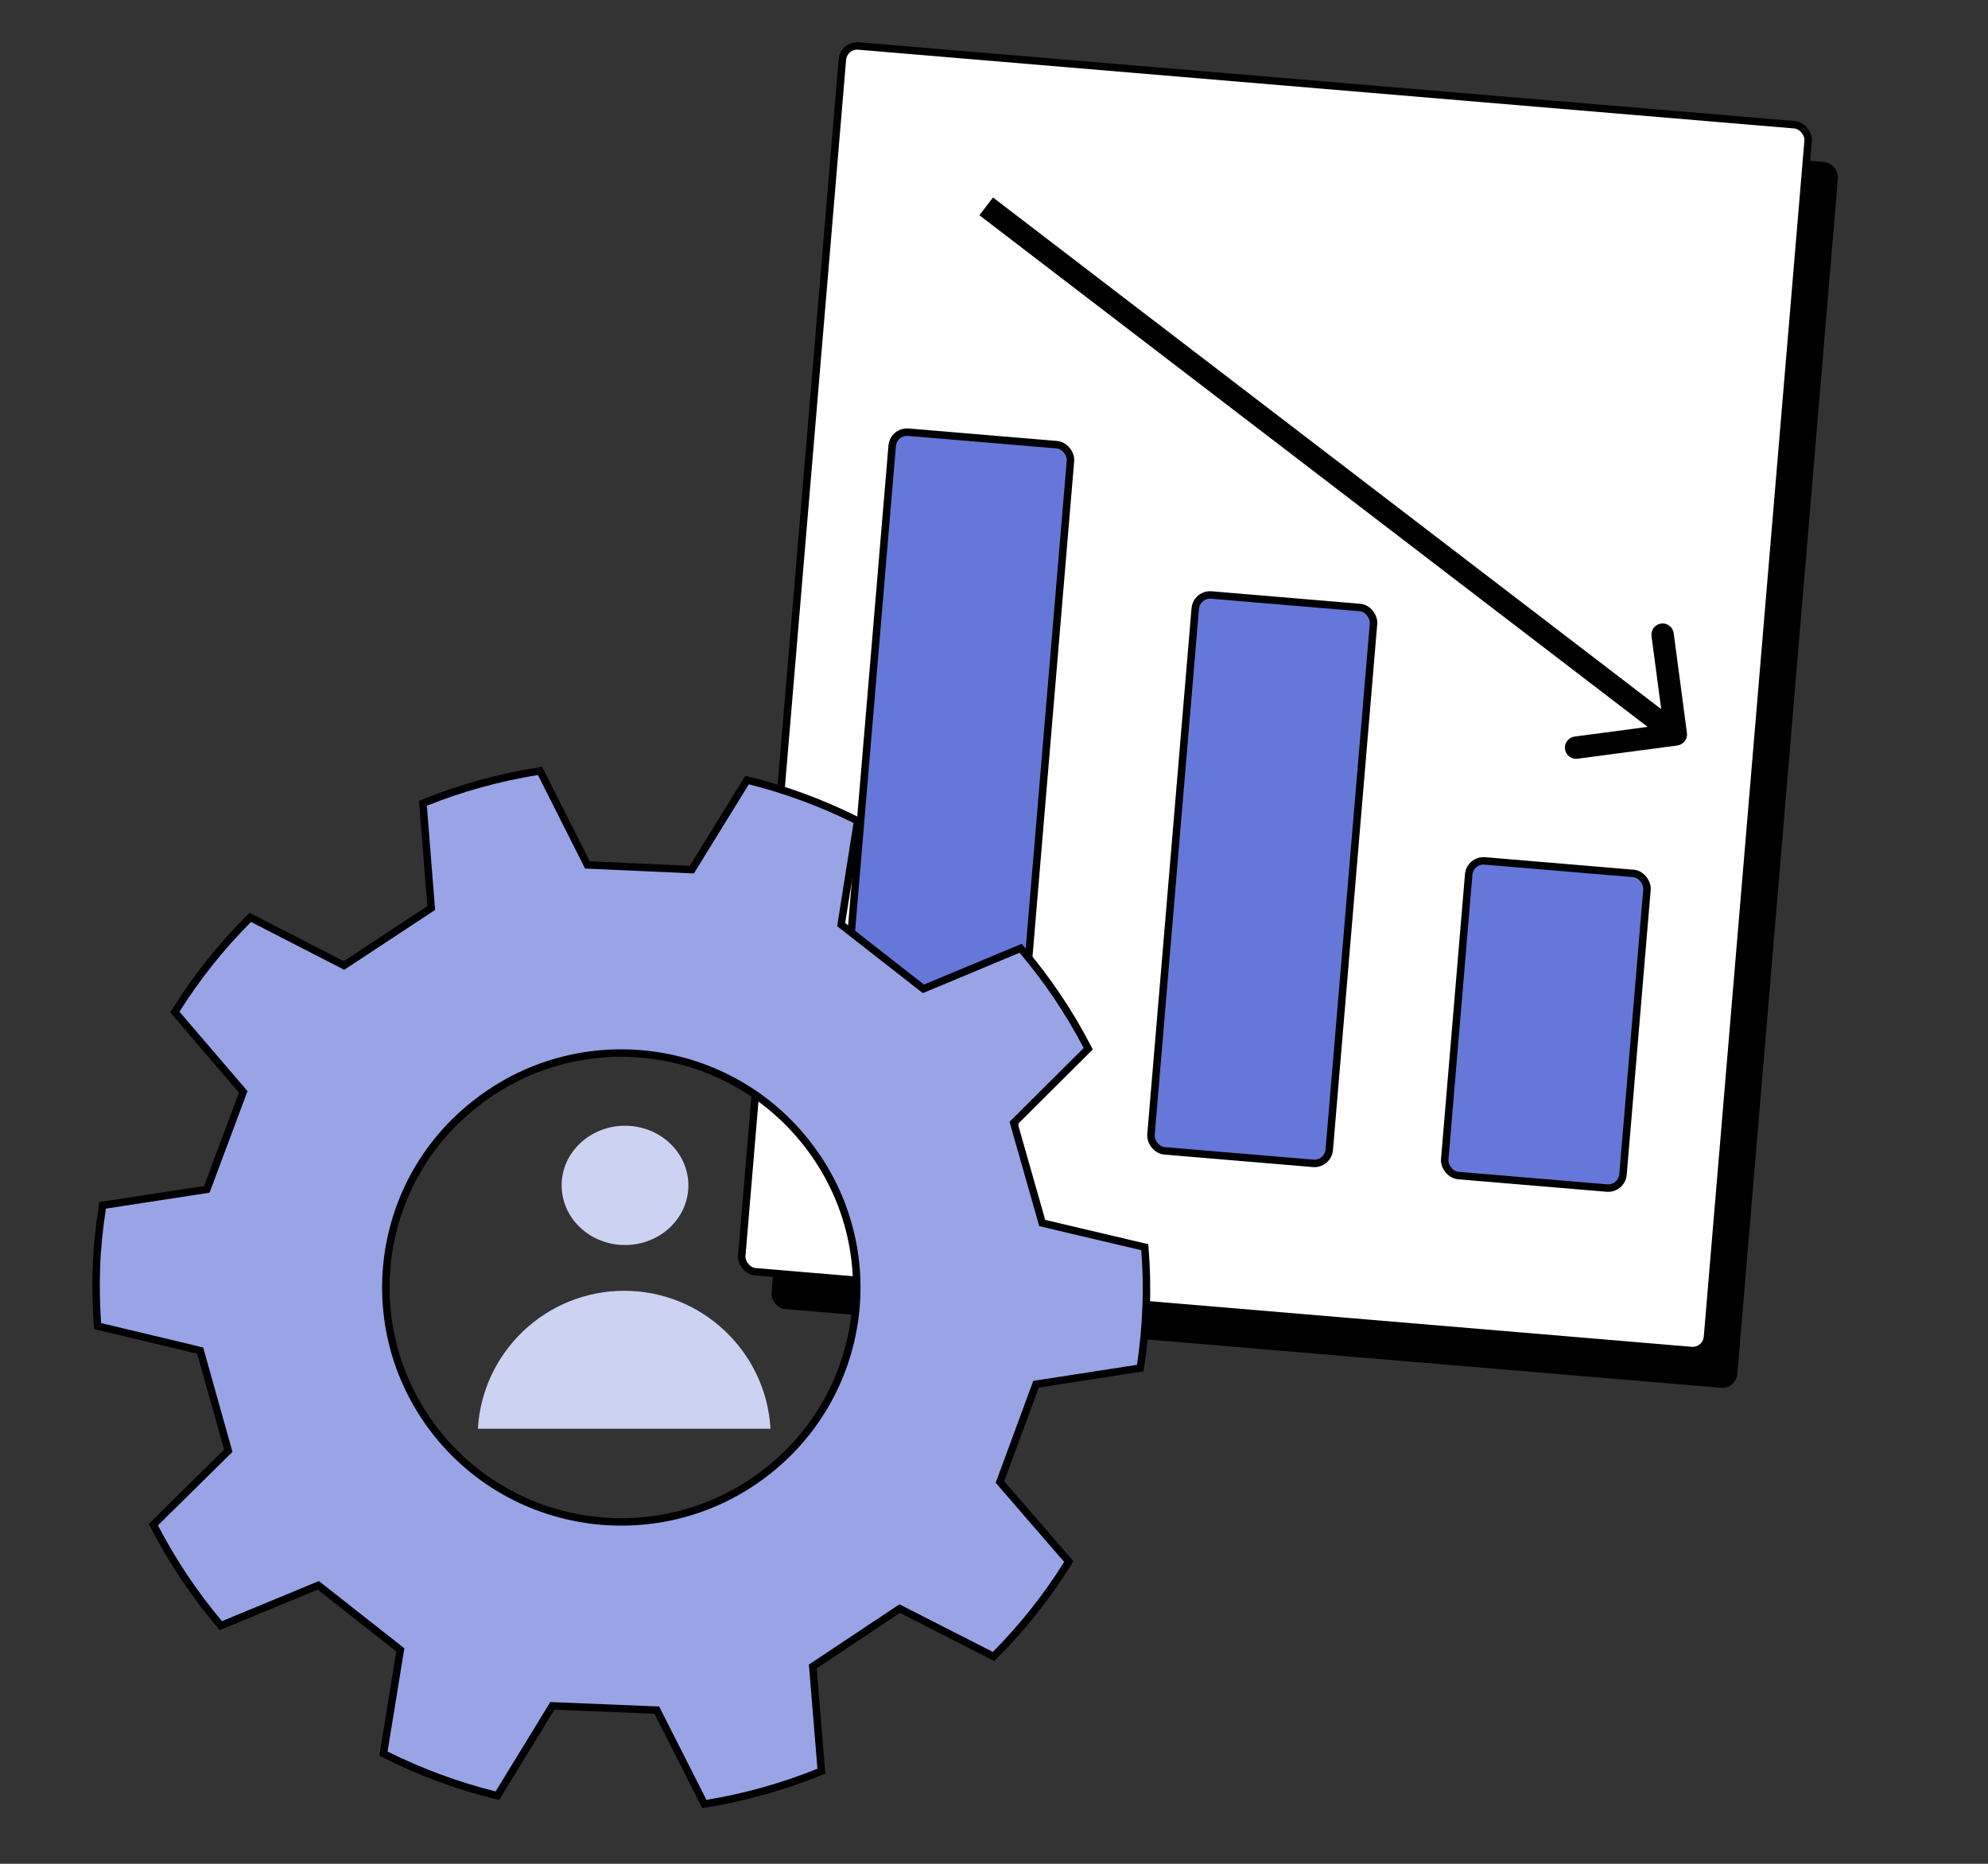 <svg width="160" height="150" viewBox="0 0 160 150" fill="none" xmlns="http://www.w3.org/2000/svg">
<rect x="0" y="0" width="160" height="150" fill="#333333" stroke="none"/>
<rect x="70.571" y="6.924" width="77.4" height="98.4" rx="0.9" transform="rotate(4.809 70.571 6.924)" fill="black" stroke="black" stroke-width="0.6"/>
<rect x="67.898" y="3.6" width="78" height="99" rx="1.2" transform="rotate(4.809 67.898 3.6)" fill="white" stroke="black" stroke-width="0.6"/>
<rect x="71.906" y="34.682" width="14.4" height="55.906" rx="1.2" transform="rotate(4.809 71.906 34.682)" fill="#6577D8" stroke="black" stroke-width="0.6"/>
<rect x="96.297" y="47.785" width="14.4" height="44.894" rx="1.2" transform="rotate(4.809 96.297 47.785)" fill="#6577D8" stroke="black" stroke-width="0.6"/>
<rect x="118.305" y="69.186" width="14.4" height="25.412" rx="1.2" transform="rotate(4.809 118.305 69.186)" fill="#6577D8" stroke="black" stroke-width="0.6"/>
<path fill-rule="evenodd" clip-rule="evenodd" d="M132.604 58.499L78.826 17.323L79.92 15.894L133.699 57.07L132.919 51.194C132.853 50.701 133.2 50.249 133.692 50.183C134.185 50.118 134.638 50.464 134.703 50.957L135.769 58.987C135.834 59.479 135.488 59.932 134.995 59.997L126.965 61.063C126.473 61.128 126.02 60.782 125.955 60.289C125.889 59.797 126.236 59.344 126.729 59.279L132.604 58.499Z" fill="black"/>
<ellipse cx="50.303" cy="95.4" rx="5.1" ry="4.8" fill="#CCD2F2"/>
<path fill-rule="evenodd" clip-rule="evenodd" d="M62.013 114.987H38.461C38.82 108.795 43.955 103.885 50.237 103.885C56.519 103.885 61.654 108.795 62.013 114.987Z" fill="#CCD2F2"/>
<path d="M92.242 105.175C92.306 103.558 92.26 101.952 92.131 100.376L83.877 98.428L81.584 90.373L87.581 84.406C86.085 81.496 84.253 78.786 82.142 76.318L74.315 79.584L67.696 74.413L69.021 66.062C66.226 64.658 63.244 63.542 60.123 62.78L55.68 69.989L47.274 69.611L43.459 62.044C40.182 62.555 37.025 63.433 34.035 64.652L34.702 73.081L27.684 77.704L20.14 73.832C17.84 76.117 15.797 78.668 14.07 81.452L19.573 87.875L16.643 95.718L8.257 97.008C7.995 98.655 7.816 100.344 7.752 102.067C7.704 103.642 7.739 105.191 7.849 106.724L16.105 108.695L18.371 116.758L12.339 122.708C13.84 125.62 15.662 128.356 17.772 130.831L25.613 127.591L32.216 132.781L30.858 141.133C33.743 142.587 36.81 143.742 40.029 144.519L44.45 137.291L52.857 137.633L56.686 145.189C59.96 144.663 63.114 143.768 66.103 142.544L65.412 134.117L72.408 129.464L79.961 133.315C82.262 131.013 84.301 128.457 86.015 125.675L80.475 119.274L83.377 111.405L91.771 110.104C92.016 108.486 92.183 106.841 92.239 105.177L92.242 105.175ZM61.503 118.607C53.205 124.919 41.312 123.374 34.937 115.067C28.6 106.771 30.173 94.95 38.496 88.645C46.788 82.299 58.685 83.879 65.038 92.156C71.426 100.45 69.819 112.292 61.503 118.607Z" fill="#98A4E5"/>
<path fill-rule="evenodd" clip-rule="evenodd" d="M59.985 62.437L60.197 62.488C63.342 63.255 66.344 64.38 69.159 65.794L69.355 65.892L68.024 74.285L74.364 79.239L82.231 75.957L82.373 76.123C84.499 78.608 86.344 81.337 87.851 84.268L87.951 84.463L81.924 90.46L84.121 98.176L92.415 100.133L92.433 100.35C92.564 101.938 92.609 103.556 92.545 105.186L92.54 105.315L92.538 105.317C92.477 106.95 92.311 108.563 92.071 110.148L92.038 110.366L83.601 111.673L80.821 119.211L86.389 125.645L86.274 125.832C84.547 128.634 82.493 131.209 80.176 133.526L80.022 133.68L72.431 129.81L65.729 134.269L66.424 142.738L66.22 142.821C63.21 144.054 60.034 144.955 56.736 145.485L56.52 145.519L52.672 137.925L44.617 137.597L40.174 144.861L39.961 144.81C36.719 144.028 33.63 142.864 30.726 141.4L30.529 141.301L31.895 132.907L25.569 127.935L17.689 131.191L17.547 131.026C15.421 128.532 13.587 125.776 12.075 122.845L11.974 122.649L18.037 116.668L15.867 108.945L7.569 106.964L7.553 106.744C7.442 105.202 7.407 103.642 7.455 102.058L7.455 102.056C7.52 100.319 7.7 98.618 7.964 96.961L7.999 96.745L16.427 95.448L19.233 87.936L13.703 81.48L13.818 81.294C15.558 78.49 17.615 75.92 19.932 73.619L20.086 73.465L27.669 77.356L34.392 72.927L33.722 64.456L33.925 64.373C36.937 63.146 40.117 62.262 43.416 61.747L43.632 61.713L47.466 69.319L55.52 69.68L59.985 62.437ZM60.267 63.123L55.846 70.296L47.088 69.902L43.293 62.374C40.19 62.874 37.197 63.706 34.355 64.847L35.018 73.233L27.706 78.05L20.201 74.198C18.03 76.376 16.095 78.795 14.444 81.424L19.919 87.814L16.866 95.988L8.523 97.271C8.281 98.838 8.116 100.443 8.055 102.077C8.009 103.565 8.039 105.031 8.136 106.482L16.35 108.444L18.711 116.847L12.71 122.766C14.148 125.52 15.875 128.113 17.863 130.47L25.664 127.246L32.544 132.654L31.192 140.963C33.937 142.329 36.846 143.423 39.89 144.175L44.289 136.983L53.049 137.34L56.857 144.857C59.958 144.343 62.948 143.495 65.79 142.348L65.102 133.965L72.391 129.116L79.906 132.948C82.077 130.754 84.009 128.331 85.647 125.704L80.136 119.335L83.16 111.135L91.51 109.841C91.736 108.303 91.89 106.742 91.943 105.167L91.947 105.036L91.951 105.033C92.004 103.547 91.964 102.07 91.852 100.617L83.64 98.679L81.251 90.285L87.217 84.347C85.784 81.597 84.049 79.03 82.059 76.679L74.272 79.927L67.376 74.54L68.694 66.232C66.038 64.915 63.216 63.86 60.267 63.123ZM64.803 92.338C58.551 84.193 46.842 82.637 38.681 88.883L38.68 88.884C30.49 95.088 28.942 106.719 35.178 114.884C41.453 123.059 53.157 124.58 61.325 118.368C69.508 112.153 71.089 100.5 64.803 92.338ZM65.279 91.972C58.826 83.565 46.741 81.959 38.317 88.406C29.861 94.812 28.264 106.821 34.701 115.248L34.702 115.249C41.178 123.688 53.259 125.257 61.688 118.845C70.135 112.43 71.769 100.399 65.279 91.972Z" fill="black"/>
</svg>
